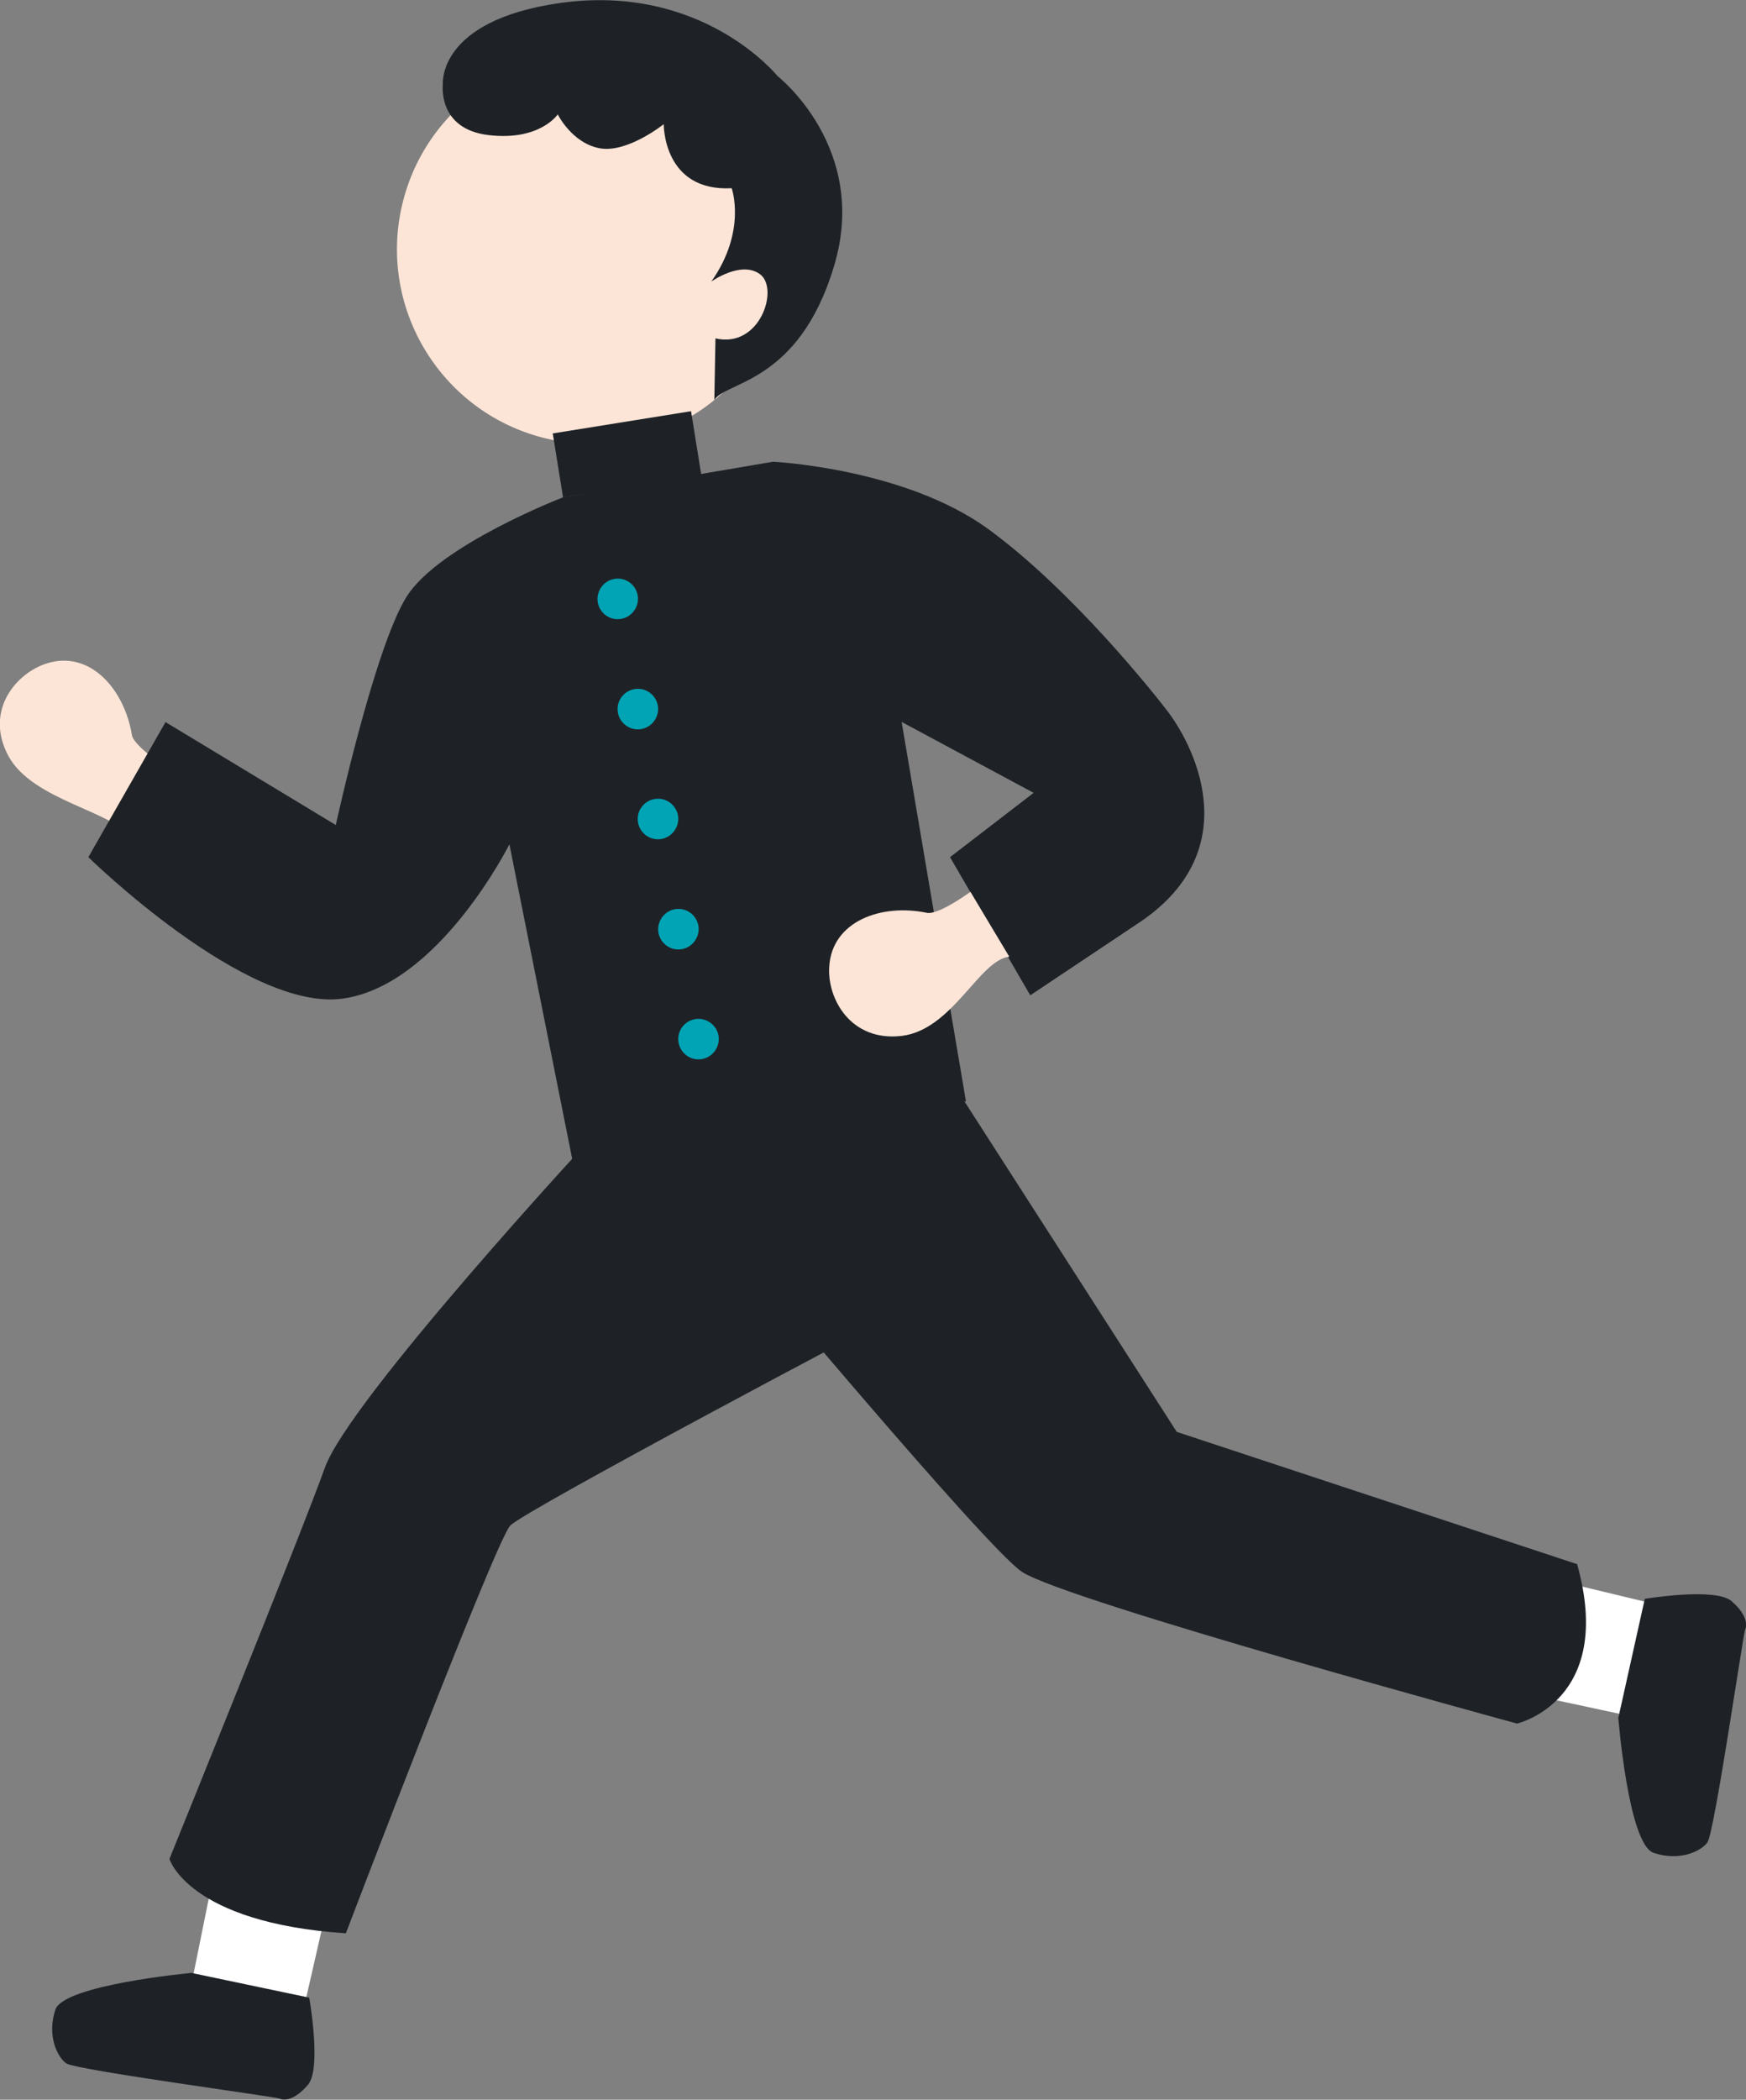 <?xml version="1.0" encoding="UTF-8"?><svg id="_レイヤー_2" xmlns="http://www.w3.org/2000/svg" viewBox="0 0 62.45 75.08"><rect x="0" y="0" width="62.45" height="75.08" fill="#808080" stroke="none"/><defs><style>.cls-1{fill:#fce5d7;}.cls-1,.cls-2,.cls-3,.cls-4{stroke-width:0px;}.cls-2{fill:#00a4b5;}.cls-3{fill:#1e2226;}.cls-4{fill:#fff;}</style></defs><g id="_レイヤー_2-2"><path class="cls-1" d="M6.06,27.53s-1.27-.84-1.34-1.24c-.27-1.65-1.5-3.05-3.04-2.57-1.1.34-2.25,1.69-1.38,3.31.87,1.62,3.89,2,4.38,2.96l1.38-2.46Z"/><path class="cls-1" d="M27.93,10.49c-.87,3.74-4.61,6.07-8.35,5.2-3.74-.87-6.07-4.61-5.2-8.35.87-3.74,4.61-6.07,8.35-5.2,3.74.87,6.07,4.61,5.2,8.35Z"/><rect class="cls-3" x="19.92" y="15.08" width="5.01" height="2.32" transform="translate(-2.29 3.77) rotate(-9.13)"/><polygon class="cls-4" points="6.92 70.59 8.14 64.56 12.33 65.4 10.93 71.53 6.92 70.59"/><path class="cls-3" d="M6.81,70.55s-4.53.42-4.83,1.31c-.3.9.05,1.68.39,1.92.35.24,7.48,1.19,7.63,1.26.14.07.52.09,1.02-.5.49-.59.04-3.11.04-3.11l-4.24-.89Z"/><polygon class="cls-4" points="57.92 61.28 51.91 59.99 52.8 55.82 58.91 57.29 57.92 61.28"/><path class="cls-3" d="M57.88,61.4s.36,4.54,1.26,4.85c.89.31,1.68-.03,1.93-.37s1.28-7.47,1.35-7.61c.07-.14.09-.52-.49-1.02-.58-.5-3.1-.08-3.1-.08l-.94,4.23Z"/><path class="cls-3" d="M26.1,44.38s9.19,11,10.46,11.83c1.61,1.04,17.7,5.42,17.7,5.42,0,0,3.52-.81,2.15-5.7l-14.32-4.73-7.84-12.2-8.16,5.38Z"/><path class="cls-3" d="M21.11,40.73s-8.62,9.32-9.49,11.75c-.87,2.43-5.56,13.99-5.56,13.99,0,0,.67,2.28,6.31,2.66,0,0,5.35-14.02,5.88-14.58.53-.55,13.42-7.38,13.77-7.53s1.58-1.55,1.98-4.39l.17-3.59-13.08,1.69Z"/><path class="cls-3" d="M25.55,14.32l.04-2.22c1.6.37,2.28-1.78,1.6-2.29-.68-.51-1.75.26-1.75.26,1.28-1.81.73-3.34.73-3.34-2.46.13-2.43-2.29-2.43-2.29,0,0-1.31,1.05-2.3.86s-1.49-1.21-1.49-1.21c0,0-.64.96-2.48.74-1.84-.22-1.63-1.82-1.63-1.82,0,0-.21-2.27,4.17-2.9,5.12-.73,7.8,2.61,7.8,2.61,0,0,3.3,2.57,2.02,6.8-1.27,4.23-3.92,4.11-4.29,4.8Z"/><path class="cls-3" d="M32.26,25.82l4.71,2.53-2.99,2.3,2.87,4.94,3.79-2.53c3.91-2.53,2.18-6.21,1.15-7.59-.49-.65-3.45-4.37-6.44-6.55-2.99-2.18-7.7-2.41-7.7-2.41l-7.53,1.28s-4.43,1.71-5.58,3.55c-1.15,1.84-2.53,8.16-2.53,8.16l-6.09-3.68-2.76,4.83s5.63,5.52,9.08,5.06c3.45-.46,5.98-5.52,5.98-5.52l2.27,11.37,14.06-2.18-2.3-13.56Z"/><path class="cls-1" d="M34.71,31.89s-1.15.84-1.56.75c-1.63-.34-3.39.3-3.49,1.92-.08,1.15.77,2.7,2.6,2.48,1.82-.23,2.77-2.72,3.84-2.83"/><path class="cls-2" d="M22.82,21.4c0,.4-.31.73-.71.74s-.73-.31-.74-.71c0-.4.31-.73.71-.74s.73.31.74.71Z"/><path class="cls-2" d="M23.54,25.34c0,.4-.31.73-.71.74s-.73-.31-.74-.71.31-.73.71-.74.73.31.74.71Z"/><path class="cls-2" d="M24.26,29.27c0,.4-.31.73-.71.74s-.73-.31-.74-.71.31-.73.71-.74.73.31.74.71Z"/><path class="cls-2" d="M24.99,33.21c0,.4-.31.73-.71.74s-.73-.31-.74-.71c0-.4.31-.73.71-.74s.73.31.74.71Z"/><path class="cls-2" d="M25.71,37.14c0,.4-.31.73-.71.74s-.73-.31-.74-.71.31-.73.71-.74c.4,0,.73.31.74.71Z"/></g></svg>